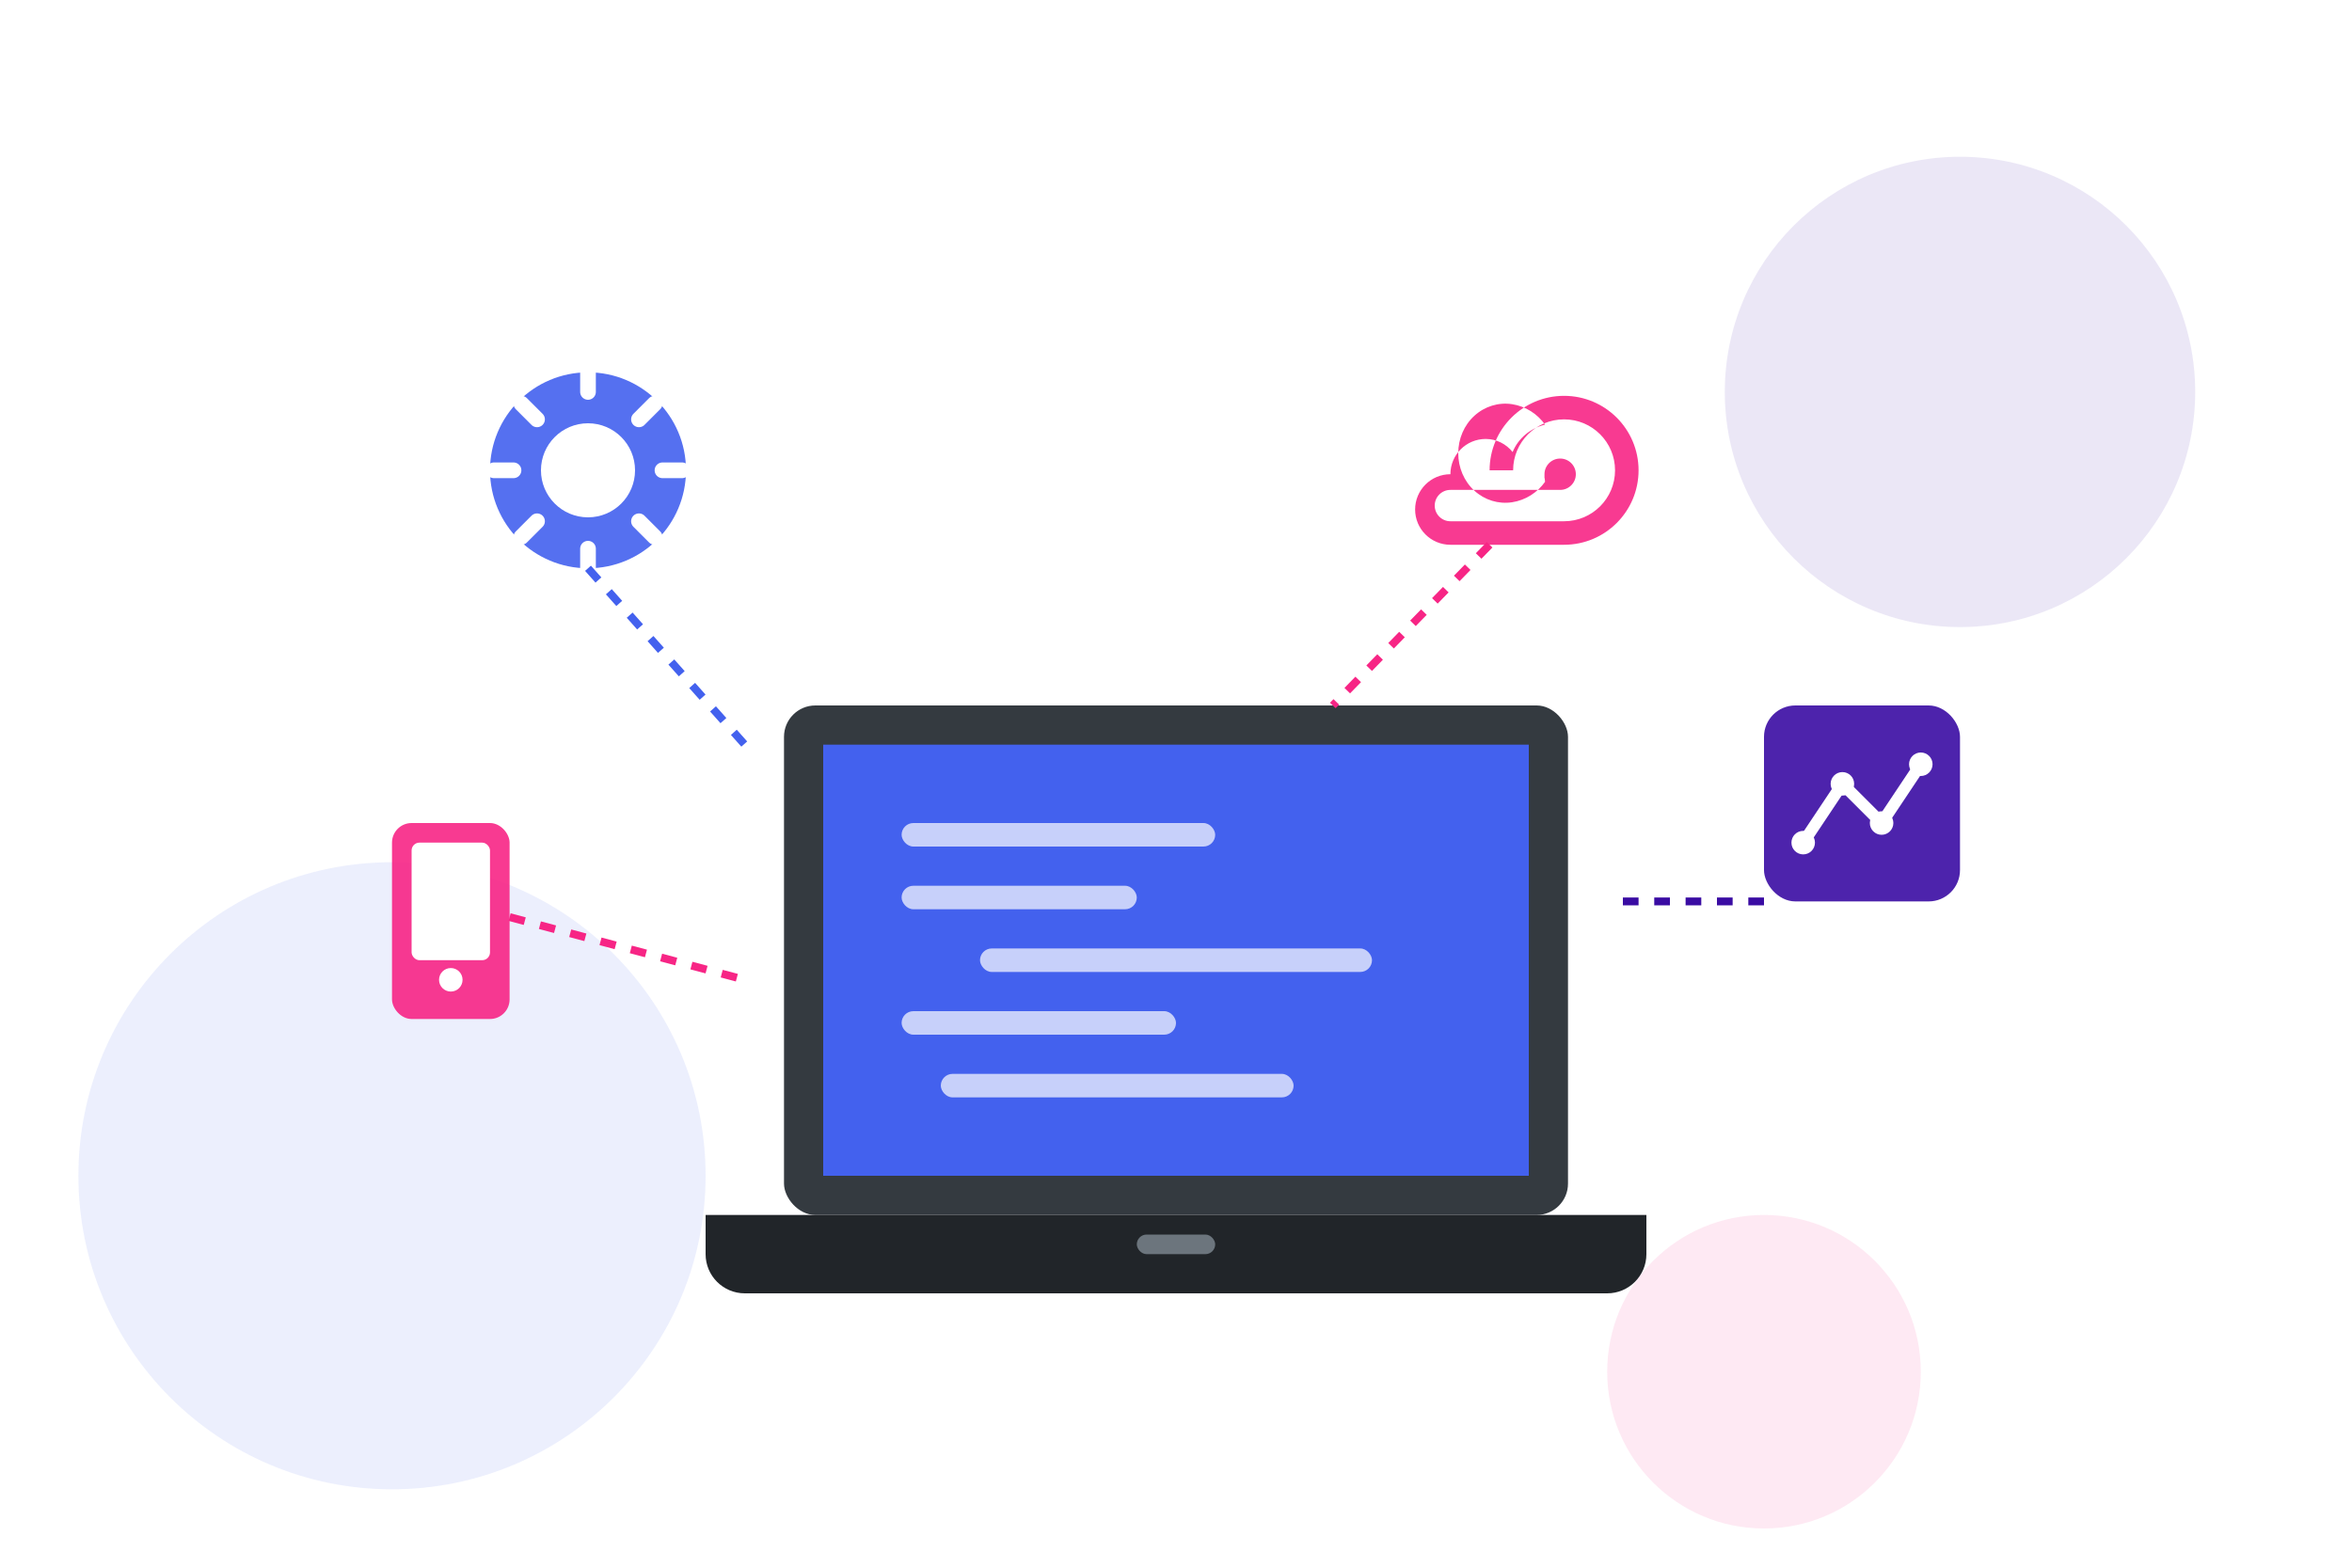 <svg width="600" height="400" viewBox="0 0 600 400" fill="none" xmlns="http://www.w3.org/2000/svg">
  <rect width="600" height="400" fill="white"/>
  
  <!-- Background elements -->
  <circle cx="100" cy="300" r="80" fill="#4361EE" opacity="0.1"/>
  <circle cx="500" cy="100" r="60" fill="#3A0CA3" opacity="0.1"/>
  <circle cx="450" cy="350" r="40" fill="#F72585" opacity="0.1"/>
  
  <!-- Laptop -->
  <rect x="200" y="180" width="200" height="130" rx="8" fill="#343A40"/>
  <rect x="210" y="190" width="180" height="110" fill="#4361EE"/>
  <path d="M180 310H420V320C420 325.523 415.523 330 410 330H190C184.477 330 180 325.523 180 320V310Z" fill="#212529"/>
  <rect x="290" y="315" width="20" height="5" rx="2.5" fill="#6C757D"/>
  
  <!-- Code elements on screen -->
  <rect x="230" y="210" width="80" height="6" rx="3" fill="white" opacity="0.7"/>
  <rect x="230" y="226" width="60" height="6" rx="3" fill="white" opacity="0.7"/>
  <rect x="250" y="242" width="100" height="6" rx="3" fill="white" opacity="0.7"/>
  <rect x="230" y="258" width="70" height="6" rx="3" fill="white" opacity="0.7"/>
  <rect x="240" y="274" width="90" height="6" rx="3" fill="white" opacity="0.7"/>
  
  <!-- Digital elements floating -->
  <!-- Gear icon -->
  <circle cx="150" cy="120" r="25" fill="#4361EE" opacity="0.9"/>
  <circle cx="150" cy="120" r="12" fill="white"/>
  <path d="M150 95V100" stroke="white" stroke-width="4" stroke-linecap="round"/>
  <path d="M150 140V145" stroke="white" stroke-width="4" stroke-linecap="round"/>
  <path d="M126 120H131" stroke="white" stroke-width="4" stroke-linecap="round"/>
  <path d="M169 120H174" stroke="white" stroke-width="4" stroke-linecap="round"/>
  <path d="M133 103L137 107" stroke="white" stroke-width="4" stroke-linecap="round"/>
  <path d="M163 133L167 137" stroke="white" stroke-width="4" stroke-linecap="round"/>
  <path d="M133 137L137 133" stroke="white" stroke-width="4" stroke-linecap="round"/>
  <path d="M163 107L167 103" stroke="white" stroke-width="4" stroke-linecap="round"/>
  
  <!-- Graph icon -->
  <rect x="450" y="180" width="50" height="50" rx="8" fill="#3A0CA3" opacity="0.9"/>
  <path d="M460 215L470 200L480 210L490 195" stroke="white" stroke-width="3" stroke-linecap="round"/>
  <circle cx="460" cy="215" r="3" fill="white"/>
  <circle cx="470" cy="200" r="3" fill="white"/>
  <circle cx="480" cy="210" r="3" fill="white"/>
  <circle cx="490" cy="195" r="3" fill="white"/>
  
  <!-- Cloud icon -->
  <path d="M380 120C380 109.507 388.507 101 399 101C409.493 101 418 109.507 418 120C418 130.493 409.493 139 399 139H370C365.029 139 361 134.971 361 130C361 125.029 365.029 121 370 121C370 116.029 374.029 112 379 112C381.761 112 384.228 113.279 385.874 115.339C387.276 111.87 390.387 109.265 394.146 108.345C392.195 105.604 389.191 103.655 385.729 103.127C382.267 102.599 378.756 103.684 376.121 106.079C373.486 108.475 372 111.975 372 115.641C372 119.307 373.486 122.807 376.121 125.202C378.756 127.598 382.267 128.682 385.729 128.154C389.191 127.626 392.195 125.677 394.146 122.936C394.098 122.626 394.065 122.313 394.048 122H394V121C394 118.791 395.791 117 398 117C400.209 117 402 118.791 402 121C402 123.209 400.209 125 398 125H370C367.791 125 366 126.791 366 129C366 131.209 367.791 133 370 133H399C406.18 133 412 127.18 412 120C412 112.82 406.18 107 399 107C391.82 107 386 112.82 386 120H380Z" fill="#F72585" opacity="0.9"/>
  
  <!-- Mobile icon -->
  <rect x="100" y="210" width="30" height="50" rx="5" fill="#F72585" opacity="0.9"/>
  <rect x="105" y="215" width="20" height="30" rx="2" fill="white"/>
  <circle cx="115" cy="250" r="3" fill="white"/>
  
  <!-- Connect lines -->
  <path d="M150 145L190 190" stroke="#4361EE" stroke-width="2" stroke-dasharray="4 4"/>
  <path d="M450 230L410 230" stroke="#3A0CA3" stroke-width="2" stroke-dasharray="4 4"/>
  <path d="M380 139L340 180" stroke="#F72585" stroke-width="2" stroke-dasharray="4 4"/>
  <path d="M130 234L190 250" stroke="#F72585" stroke-width="2" stroke-dasharray="4 4"/>
</svg>
